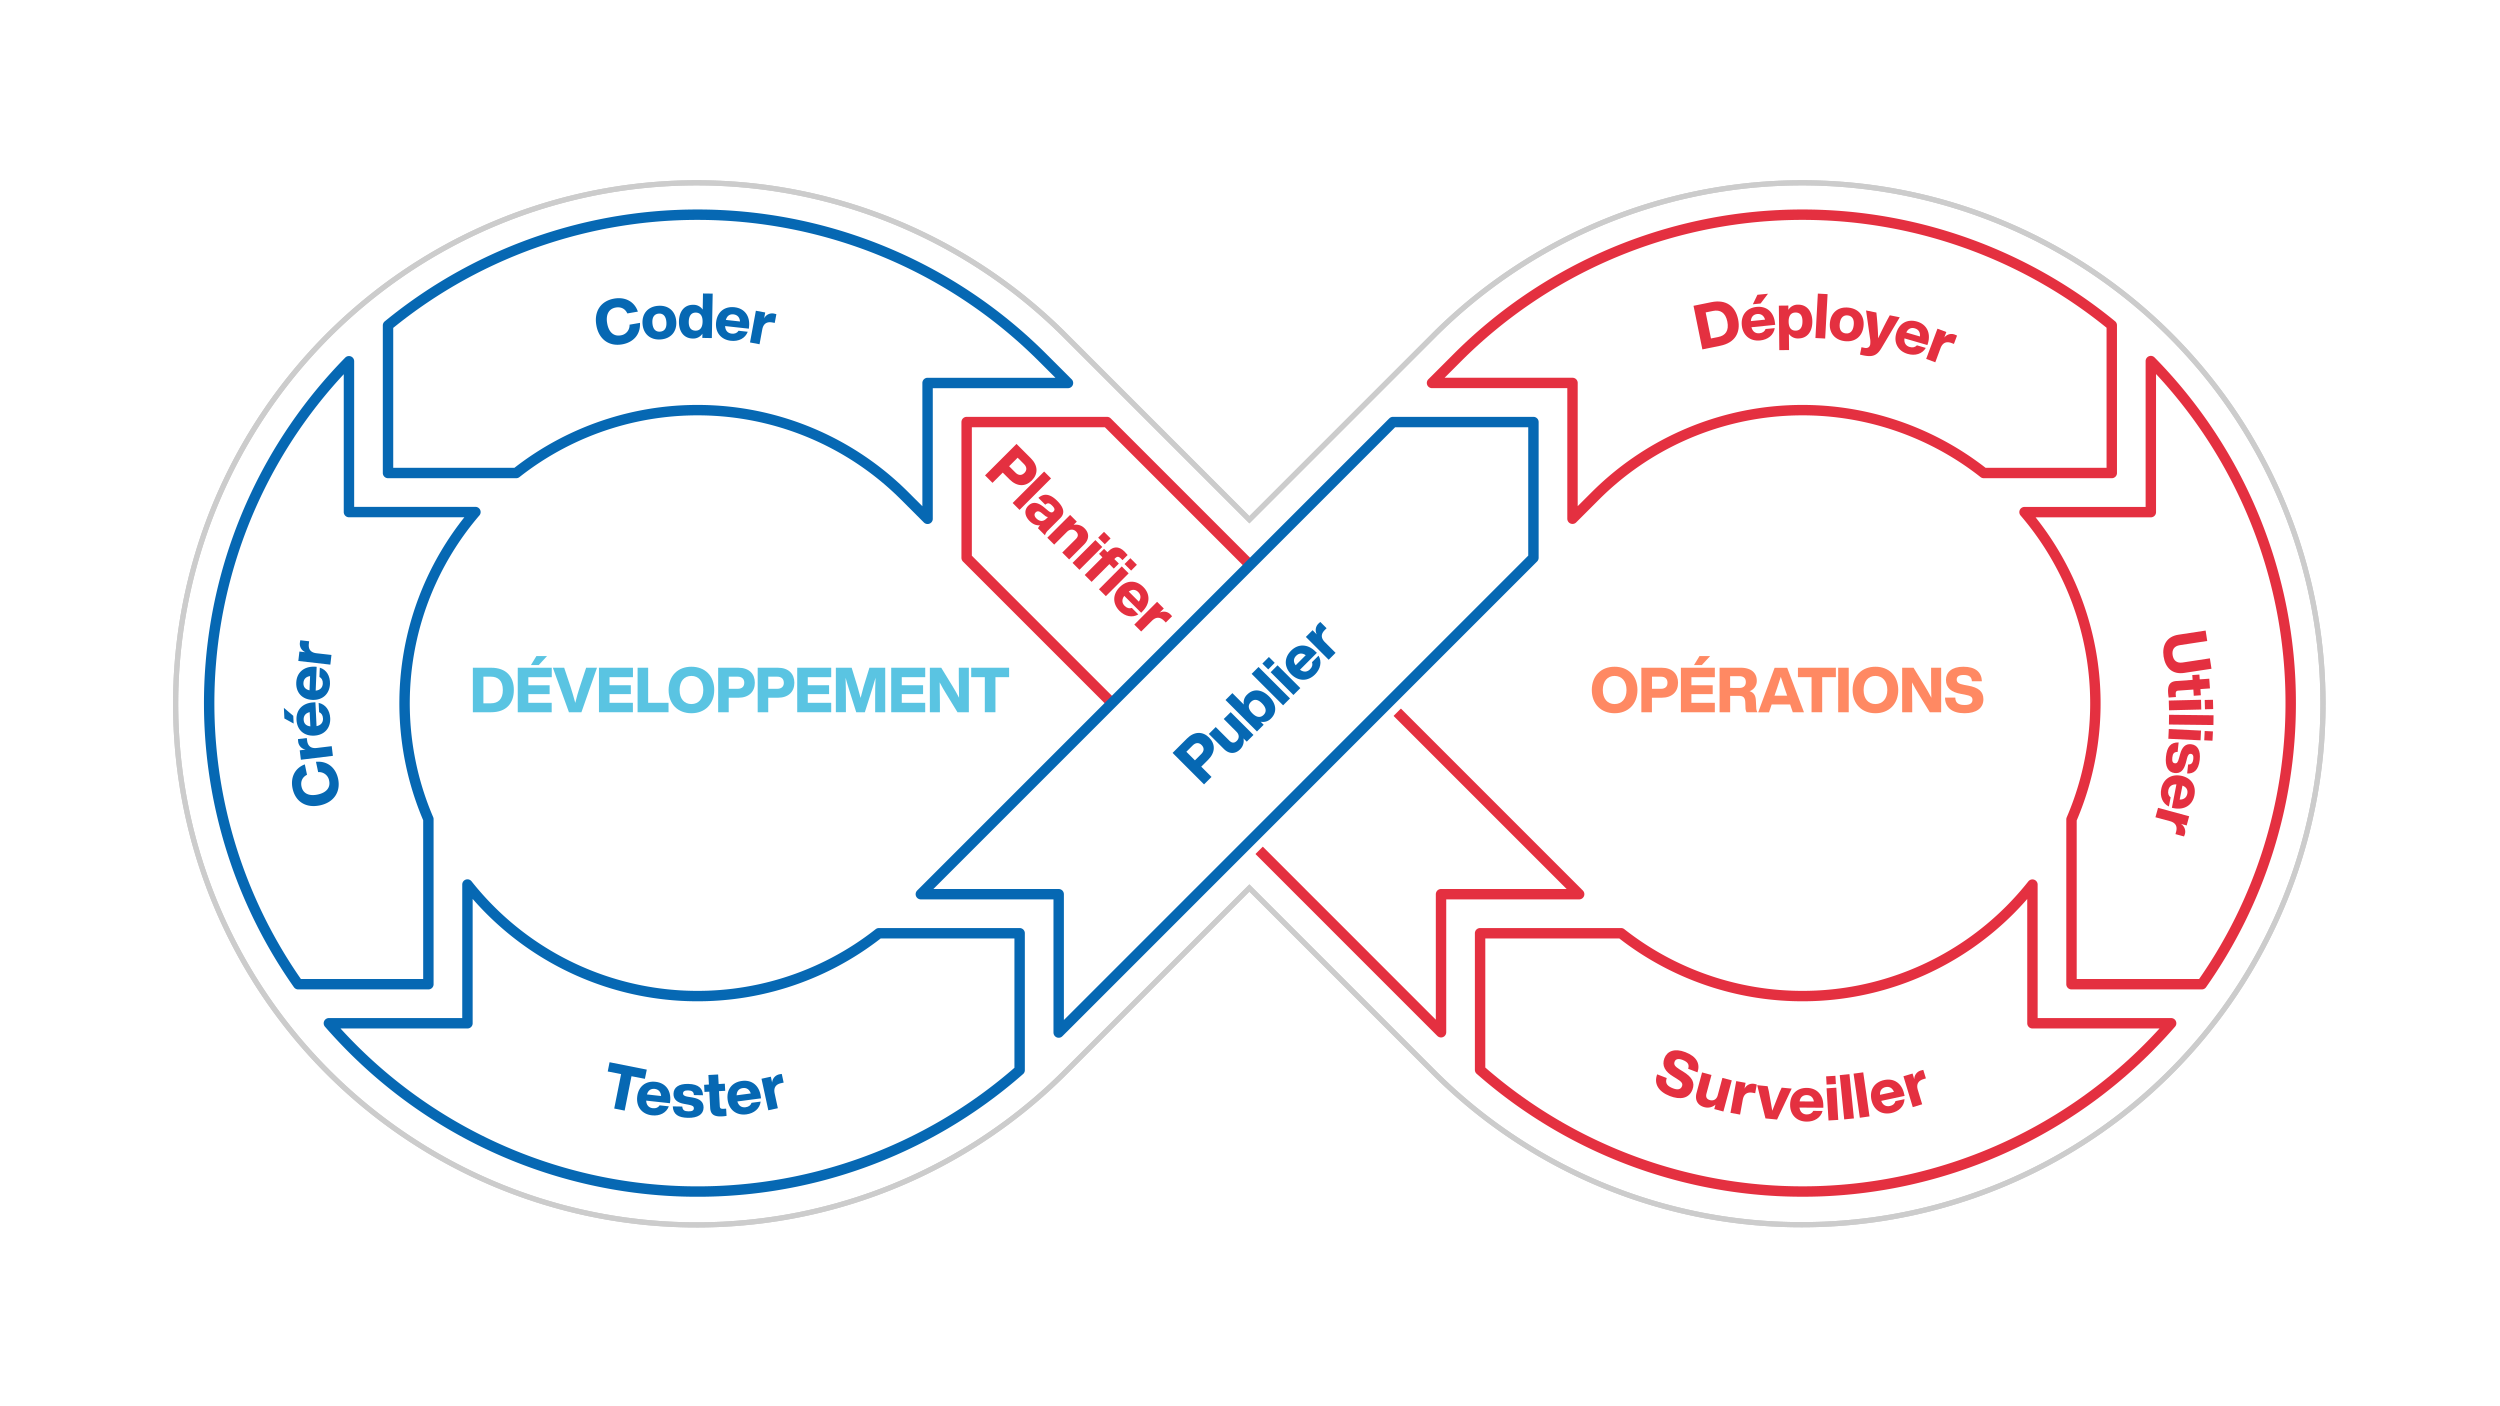 <svg xmlns="http://www.w3.org/2000/svg" xmlns:xlink="http://www.w3.org/1999/xlink" viewBox="0 0 1920 1080"><defs><filter id="Dropshadow_Rev02" x="0" y="0" width="200%" height="200%" name="Dropshadow_Rev02"><feOffset result="offOut" dx="6" dy="8" in="SourceGraphic"/><feColorMatrix result="matrixOut" values="0 0 0 0 0 0 0 0 0 0 0 0 0 0 0 0 0 0 0.5 0" in="offOut"/><feGaussianBlur result="blurOut" stdDeviation="10" in="matrixOut"/></filter></defs><g id="Layer_1" data-name="Layer 1"><path d="M1383.79,940.57a399.12,399.12,0,0,1-282.85-117.16L959.53,682,818.12,823.41a400.16,400.16,0,1,1,0-565.68L959.53,399.15l141.41-141.42a400.08,400.08,0,1,1,282.85,682.84Z" fill="#fff"/><path d="M1383.79,940.57a399.12,399.12,0,0,1-282.85-117.16L959.53,682,818.12,823.41a400.16,400.16,0,1,1,0-565.68L959.53,399.15l141.41-141.42a400.08,400.08,0,1,1,282.85,682.84Z" fill="#fff"/><path d="M1383.79,940.57a399.12,399.12,0,0,1-282.85-117.16L959.53,682,818.12,823.41a400.16,400.16,0,1,1,0-565.68L959.53,399.15l141.41-141.42a400.08,400.08,0,1,1,282.85,682.84Z" fill="none" stroke="#ccc" stroke-miterlimit="10" stroke-width="4"/><path d="M1383.79,940.57a399.12,399.12,0,0,1-282.85-117.16L959.53,682,818.12,823.41a400.16,400.16,0,1,1,0-565.68L959.53,399.15l141.41-141.42a400.08,400.08,0,1,1,282.85,682.84Z" fill="none" stroke="#ccc" stroke-miterlimit="10" stroke-width="4"/><path d="M1383.79,915.57a374,374,0,0,1-265.17-109.83h0L959.53,646.64,800.44,805.74a375.16,375.16,0,1,1,0-530.33L959.53,434.5l159.09-159.09a375.08,375.08,0,1,1,265.17,640.16Z" fill="#fff"/><path d="M1383.79,915.57a374,374,0,0,1-265.17-109.83h0L959.53,646.64,800.44,805.74a375.16,375.16,0,1,1,0-530.33L959.53,434.5l159.09-159.09a375.08,375.08,0,1,1,265.17,640.16Z" fill="#fff"/></g><g id="Layer_2" data-name="Layer 2"><path d="M1383.79,915.57a374,374,0,0,1-265.17-109.83h0L959.53,646.64,800.44,805.74a375.16,375.16,0,1,1,0-530.33L959.53,434.5l159.09-159.09a375.08,375.08,0,1,1,265.17,640.16Zm-159.1-215.9a225,225,0,1,0,0-318.2l-159.1,159.1,159.1,159.1ZM535.27,315.57a225,225,0,1,0,159.1,384.1l159.1-159.1-159.1-159.1A223.56,223.56,0,0,0,535.27,315.57Z" fill="none"/><g filter="url(#Dropshadow_Rev02)"><path d="M329,629.12a225.48,225.48,0,0,1,36.13-235.86H268V277.44a374.87,374.87,0,0,0-39,478.43H329Z" fill="#fff"/></g><path d="M329,629.12a225.48,225.48,0,0,1,36.13-235.86H268V277.44a374.87,374.87,0,0,0-39,478.43H329Z" fill="#fff"/><path d="M329,629.12a225.48,225.48,0,0,1,36.13-235.86H268V277.44a374.87,374.87,0,0,0-39,478.43H329Z" fill="none" stroke="#0668b3" stroke-linecap="round" stroke-linejoin="round" stroke-width="8"/><g filter="url(#Dropshadow_Rev02)"><path d="M396.47,363.26A225,225,0,0,1,694.84,380.9l17.54,17.54V294.13H820.2l-19.29-19.29A374.77,374.77,0,0,0,298,249.92V363.26Z" fill="#fff"/></g><path d="M396.47,363.26A225,225,0,0,1,694.84,380.9l17.54,17.54V294.13H820.2l-19.29-19.29A374.77,374.77,0,0,0,298,249.92V363.26Z" fill="#fff"/><path d="M396.47,363.26A225,225,0,0,1,694.84,380.9l17.54,17.54V294.13H820.2l-19.29-19.29A374.77,374.77,0,0,0,298,249.92V363.26Z" fill="none" stroke="#0668b3" stroke-linecap="round" stroke-linejoin="round" stroke-width="8"/><g filter="url(#Dropshadow_Rev02)"><path d="M1759.26,540a373.95,373.95,0,0,0-107.42-262.69v116h-97a225.48,225.48,0,0,1,36.07,236V755.87H1691A374.33,374.33,0,0,0,1759.26,540Z" fill="#fff"/></g><path d="M1759.26,540a373.95,373.95,0,0,0-107.42-262.69v116h-97a225.48,225.48,0,0,1,36.07,236V755.87H1691A374.33,374.33,0,0,0,1759.26,540Z" fill="#fff"/><path d="M1759.26,540a373.95,373.95,0,0,0-107.42-262.69v116h-97a225.48,225.48,0,0,1,36.07,236V755.87H1691A374.33,374.33,0,0,0,1759.26,540Z" fill="none" stroke="#e43040" stroke-linecap="round" stroke-linejoin="round" stroke-width="8"/><g filter="url(#Dropshadow_Rev02)"><path d="M1560.91,679.38a231,231,0,0,1-17.55,19.72A225.05,225.05,0,0,1,1245,716.74H1136.71V821.67a374.71,374.71,0,0,0,512.71-16.5q9.38-9.37,18-19.3h-106.5Z" fill="#fff"/></g><path d="M1560.91,679.38a231,231,0,0,1-17.55,19.72A225.05,225.05,0,0,1,1245,716.74H1136.71V821.67a374.71,374.71,0,0,0,512.71-16.5q9.38-9.37,18-19.3h-106.5Z" fill="#fff"/><path d="M1560.91,679.38a231,231,0,0,1-17.55,19.72A225.05,225.05,0,0,1,1245,716.74H1136.71V821.67a374.71,374.71,0,0,0,512.71-16.5q9.38-9.37,18-19.3h-106.5Z" fill="none" stroke="#e43040" stroke-linecap="round" stroke-linejoin="round" stroke-width="8"/><g filter="url(#Dropshadow_Rev02)"><path d="M1207.68,398.38l17.48-17.48a225,225,0,0,1,298.37-17.64h98.31V249.82a374.74,374.74,0,0,0-502.75,25l-19.29,19.29h107.88Z" fill="#fff"/></g><path d="M1207.68,398.38l17.48-17.48a225,225,0,0,1,298.37-17.64h98.31V249.82a374.74,374.74,0,0,0-502.75,25l-19.29,19.29h107.88Z" fill="#fff"/><path d="M1207.68,398.38l17.48-17.48a225,225,0,0,1,298.37-17.64h98.31V249.82a374.74,374.74,0,0,0-502.75,25l-19.29,19.29h107.88Z" fill="none" stroke="#e43040" stroke-linecap="round" stroke-linejoin="round" stroke-width="8"/><g filter="url(#Dropshadow_Rev02)"><path d="M675,716.74A225.05,225.05,0,0,1,376.64,699.1,231.08,231.08,0,0,1,359,679.31V785.87H252.59q8.62,9.9,18,19.3a374.66,374.66,0,0,0,512.49,16.7V716.74Z" fill="#fff"/></g><path d="M675,716.74A225.05,225.05,0,0,1,376.64,699.1,231.08,231.08,0,0,1,359,679.31V785.87H252.59q8.62,9.9,18,19.3a374.66,374.66,0,0,0,512.49,16.7V716.74Z" fill="#fff"/><path d="M675,716.74A225.05,225.05,0,0,1,376.64,699.1,231.08,231.08,0,0,1,359,679.31V785.87H252.59q8.62,9.9,18,19.3a374.66,374.66,0,0,0,512.49,16.7V716.74Z" fill="none" stroke="#0668b3" stroke-linecap="round" stroke-linejoin="round" stroke-width="8"/><g filter="url(#Dropshadow_Rev02)"><polygon points="1212.8 686.74 850.2 324.13 742.38 324.13 742.38 428.44 1106.71 792.78 1106.71 686.74 1212.8 686.74" fill="#fff"/></g><polygon points="1212.8 686.74 850.2 324.13 742.38 324.13 742.38 428.44 1106.71 792.78 1106.71 686.74 1212.8 686.74" fill="#fff"/><polygon points="1212.8 686.74 850.2 324.13 742.38 324.13 742.38 428.44 1106.71 792.78 1106.71 686.74 1212.8 686.74" fill="none" stroke="#e43040" stroke-linecap="round" stroke-linejoin="round" stroke-width="8"/><g filter="url(#Dropshadow_Rev02)"><polygon points="1177.68 428.38 1177.68 324.13 1069.8 324.13 707.2 686.74 813.07 686.74 813.07 793.01 1177.68 428.38" fill="#fff"/></g><polygon points="1177.68 428.38 1177.68 324.13 1069.8 324.13 707.2 686.74 813.07 686.74 813.07 793.01 1177.68 428.38" fill="#fff"/><polygon points="1177.68 428.38 1177.68 324.13 1069.8 324.13 707.2 686.74 813.07 686.74 813.07 793.01 1177.68 428.38" fill="none" stroke="#0668b3" stroke-linecap="round" stroke-linejoin="round" stroke-width="8"/><path d="M792.45,369c-4.89,4.89-11.37,4.92-17.08-.78l-5.26-5.26-7.87,7.87-5.74-5.73,24.17-24.17,11,11C797.37,357.6,797.34,364.08,792.45,369Zm-5.74-5.74c2.14-2.13,1.94-4.65-.27-6.85l-4.89-4.89L775,358.07l4.88,4.89C782.06,365.17,784.54,365.41,786.71,363.23Z" fill="#e43040"/><path d="M801.9,362.13l5.3,5.3L783,391.6l-5.3-5.3Z" fill="#e43040"/><path d="M797.21,405.78a7.19,7.19,0,0,1,1.53-2.41c-2.61.37-5.4-.64-8-3.22-3.66-3.67-4.51-8.25-1-11.75,3-3,6.82-3.22,12.32,1.39l3,2.51c1.67,1.33,2.89,1.67,4,.55s1.19-2.34-.92-4.45-3.42-2.41-5.39-.78l-5.26-5.26c4.14-3.6,8.82-3.33,14.46,2.31s5.73,9.87,2.41,13.2l-9.31,9.3a8.84,8.84,0,0,0-2.51,3.94Zm6.35-7.43,1.29-1.29a3.89,3.89,0,0,1-2.44-1.09L800,394c-2-1.6-3.43-1.67-4.65-.45s-1.09,2.92.57,4.59C798,400.21,800.81,401.1,803.56,398.35Z" fill="#e43040"/><path d="M832.57,418.19,821.1,429.66l-5.3-5.29L826.22,414c1.94-1.94,2.14-3.84.17-5.81-1.63-1.63-4.38-2.27-7,.31l-9.77,9.77-5.3-5.29,17.52-17.52,5.16,5.16-2.48,2.48a9.22,9.22,0,0,1,8.38,2.61C836.4,409.12,836.91,413.84,832.57,418.19Z" fill="#e43040"/><path d="M841.25,414.79l5.3,5.29L829,437.6l-5.29-5.3Zm6.62-6.35,5.06,5.06L848.45,418l-5.06-5.06Z" fill="#e43040"/><path d="M863.64,423.6c.82.82,1.7,1.84,2.38,2.65l-3.94,3.94-1.42-1.43c-1.5-1.49-2.78-1.42-4-.24l-.85.85,3.46,3.46-3.87,3.88L852,433.24l-13.65,13.65-5.29-5.3L846.67,428l-2.61-2.62,3.87-3.87,2.61,2.62,1-1C854.65,420,859,418.92,863.64,423.6Zm3.16,16.74-17.51,17.51-5.3-5.29L861.51,435Zm1.9-2.11-5.06-5.05,4.49-4.49,5,5.06Z" fill="#e43040"/><path d="M876.44,470.62l-13-13c-2.14,2.89-1.77,5.64.3,7.71,1.77,1.76,3.63,2.2,5.5,1.56l5,5c-4.65,2.75-10.21,1.53-14.42-2.68-5.43-5.43-5.5-12.7.07-18.26s12.73-5.6,18.19-.14,5.26,12.8-.64,18.7Zm-9.57-16.3,7.74,7.74c1.8-2.54,1.7-5.22-.44-7.36C872.23,452.76,869.72,452.29,866.87,454.32Z" fill="#e43040"/><path d="M900.15,473.28l-4.82,4.82L894,476.74c-3-2.95-6.11-3.19-9.4.1L876.42,485l-5.29-5.3,17.51-17.51,5.16,5.16-3.26,3.25a6.94,6.94,0,0,1,8.52,1.46C899.47,472.46,899.81,472.87,900.15,473.28Z" fill="#e43040"/><path d="M928.61,566.47c4.88,4.88,4.92,11.37-.78,17.07l-5.27,5.26,7.88,7.88-5.74,5.73-24.16-24.17,11-11C917.23,561.54,923.72,561.58,928.61,566.47Zm-5.74,5.73c-2.14-2.14-4.65-1.93-6.86.27l-4.89,4.89,6.59,6.59,4.89-4.89C924.8,576.85,925,574.38,922.87,572.2Z" fill="#0668b3"/><path d="M945.16,546.93l17.51,17.51-5.16,5.16L955,567.12a9.19,9.19,0,0,1-2.62,8.39c-3.46,3.46-8.18,4-12.52-.38l-11.48-11.47,5.3-5.29,10.42,10.42c1.93,1.93,3.83,2.14,5.8.17,1.63-1.63,2.28-4.38-.3-7l-9.78-9.78Z" fill="#0668b3"/><path d="M974.68,534.92c5.56,5.57,6.28,12.05,1.53,16.8a8.42,8.42,0,0,1-8.05,2.55l2.34,2.34-5.16,5.16L941.18,537.6l5.29-5.29,8.79,8.79a8.38,8.38,0,0,1,2.62-7.71C962.63,528.64,969.11,529.36,974.68,534.92Zm-5.5,5.23c-3.33-3.33-6.18-3.39-8.52-1s-2.17,5.36,1.15,8.69,6.32,3.53,8.69,1.15S972.51,543.48,969.18,540.15Z" fill="#0668b3"/><path d="M961.25,517.53l5.29-5.29,24.17,24.16-5.29,5.3Z" fill="#0668b3"/><path d="M969.49,509.63l5-5.06,4.49,4.48L974,514.11Zm6.35,6.62,5.29-5.3,17.52,17.52-5.3,5.29Z" fill="#0668b3"/><path d="M1011.37,501.36l-13,13c2.88,2.13,5.63,1.76,7.7-.31,1.77-1.77,2.21-3.63,1.56-5.5l5-5c2.75,4.65,1.52,10.21-2.68,14.42-5.43,5.43-12.7,5.5-18.27-.06s-5.6-12.73-.13-18.2,12.8-5.26,18.7.65Zm-16.3,9.57,7.74-7.74c-2.55-1.8-5.23-1.7-7.36.44C993.51,505.57,993,508.08,995.07,510.93Z" fill="#0668b3"/><path d="M1014,477.65l4.82,4.82-1.35,1.36c-3,2.95-3.2,6.11.1,9.4l8.14,8.15-5.29,5.3-17.52-17.52,5.16-5.16,3.26,3.26a6.94,6.94,0,0,1,1.46-8.52C1013.21,478.33,1013.62,478,1014,477.65Z" fill="#0668b3"/><path d="M1334.88,245.33c2,10-2.25,17.89-13.73,20.22l-13.73,2.79-6.8-33.49,13.73-2.79C1325.83,229.73,1332.84,235.31,1334.88,245.33ZM1326.6,247c-1.42-7-5.57-9.3-11-8.2l-5.65,1.15,4.07,20,5.64-1.15C1325.1,257.75,1328,254,1326.6,247Z" fill="#e43040"/><path d="M1363.36,249.48l-18.25,1.83c.88,3.48,3.25,4.93,6.16,4.64,2.48-.25,4-1.41,4.69-3.27L1363,252c-.82,5.34-5.29,8.88-11.21,9.47-7.64.77-13.31-3.77-14.09-11.61s3.72-13.4,11.41-14.17,13.23,4,14.07,12.34Zm-18.67-2.9,10.88-1.09c-.83-3-3-4.63-6-4.33C1346.87,241.44,1344.91,243.08,1344.69,246.58Zm7.42-13.48-5.92.59,3.51-7.3,8.12-.81Z" fill="#e43040"/><path d="M1391.87,246.86c.08,7.87-3.95,13-10.67,13.07a8.34,8.34,0,0,1-7.33-3.52l.13,12.43-7.49.08-.35-34.18,7.3-.08,0,3.31a8.44,8.44,0,0,1,7.45-4C1387.66,233.94,1391.79,239,1391.87,246.86Zm-7.58-.11c0-4.71-2-6.75-5.35-6.72s-5.31,2.31-5.26,7,2,6.94,5.4,6.9S1384.33,251.45,1384.29,246.75Z" fill="#e43040"/><path d="M1396.11,225.48l7.48.41L1401.73,260l-7.48-.4Z" fill="#e43040"/><path d="M1405.39,247.61c.93-7.81,6.57-12.27,14.44-11.34s12.27,6.57,11.35,14.39-6.57,12.27-14.39,11.35S1404.47,255.43,1405.39,247.61Zm18.26,2.16c.55-4.67-1.23-7.15-4.52-7.54s-5.66,1.6-6.21,6.27,1.24,7.16,4.57,7.55S1423.1,254.44,1423.65,249.77Z" fill="#e43040"/><path d="M1459,243.68l-13.91,23.43c-3.35,5.69-6.58,7.33-13.78,5.87-1.41-.28-2.1-.47-2.85-.67l1.15-5.65,2.35.48c2.73.55,4-.81,4.36-2.64a16.43,16.43,0,0,0-.18-4.94l-3-21.12,7.91,1.6.38,3.66c.45,5,.85,10.31,1,16.13,2.45-5.34,4.82-10,7.14-14.43l1.79-3.26Z" fill="#e43040"/><path d="M1480.23,265l-17.6-5.12c-.49,3.56,1.16,5.79,4,6.61,2.4.69,4.25.18,5.57-1.28l6.82,2c-2.75,4.65-8.22,6.26-13.93,4.6-7.37-2.15-10.93-8.48-8.73-16s8.46-11,15.88-8.87,10.77,8.68,8.44,16.7ZM1464,255.35l10.51,3.06c.35-3.1-1-5.4-3.93-6.24C1468,251.4,1465.52,252.2,1464,255.35Z" fill="#e43040"/><path d="M1503,257.75l-2.39,6.39-1.8-.68c-3.91-1.46-6.88-.36-8.51,4l-4,10.79-7-2.62,8.67-23.2,6.83,2.55-1.61,4.32a6.92,6.92,0,0,1,8.36-2.21C1502.08,257.29,1502.56,257.52,1503,257.75Z" fill="#e43040"/><path d="M458,249.84c-1.89-10.83,3.46-18.73,13.72-20.52,8-1.39,15.38,1.85,18.17,10l-8.09,1.41c-1.73-3.79-5.09-5.2-8.88-4.55-5.44.95-7.76,5.5-6.6,12.17s4.89,10.16,10.33,9.21a7.86,7.86,0,0,0,6.85-8.21l8-1.39c.53,9.16-5.36,15.06-13.64,16.5C467.81,266.25,459.88,260.67,458,249.84Z" fill="#0668b3"/><path d="M493.46,248.71c-.56-7.85,4.15-13.29,12.05-13.86s13.29,4.15,13.86,12-4.15,13.3-12,13.86S494,256.56,493.46,248.71Zm18.34-1.31c-.33-4.7-2.55-6.8-5.86-6.56s-5.25,2.64-4.91,7.33,2.56,6.79,5.91,6.55S512.14,252.09,511.8,247.4Z" fill="#0668b3"/><path d="M547.34,225.49l-.65,34.17-7.3-.14.07-3.22A8.42,8.42,0,0,1,532,260c-6.72-.13-10.7-5.29-10.56-13.16s4.33-12.88,11.05-12.75a8.4,8.4,0,0,1,7.18,3.69l.23-12.38Zm-7.76,21.65c.09-4.71-1.83-7-5.19-7.06s-5.33,2.34-5.42,7,1.84,6.8,5.15,6.86S539.49,251.84,539.58,247.14Z" fill="#0668b3"/><path d="M575.11,252.42l-18.22-2c.13,3.59,2.15,5.5,5.06,5.82,2.48.27,4.21-.55,5.26-2.22l7.06.77c-1.9,5.06-7,7.59-12.93,6.94-7.63-.84-12.23-6.46-11.37-14.29s6.42-12.33,14.1-11.49,12.12,6.69,11.2,15Zm-17.66-6.72,10.88,1.2c-.19-3.11-2-5.14-5-5.47C560.66,241.13,558.4,242.33,557.45,245.7Z" fill="#0668b3"/><path d="M596.26,241.3,595,248l-1.89-.35c-4.1-.76-6.84.83-7.69,5.41l-2.1,11.33L576,263l4.51-24.35,7.18,1.33-.84,4.53a6.9,6.9,0,0,1,7.84-3.62C595.24,241,595.75,241.16,596.26,241.3Z" fill="#0668b3"/><path d="M495.28,828.54l-10.3-2-5.25,26.41-8-1.59L477,824.9l-10.26-2,1.41-7.11,28.58,5.68Z" fill="#0668b3"/><path d="M514.5,847.28l-18.22-2c.13,3.59,2.14,5.5,5.05,5.83,2.48.28,4.21-.54,5.27-2.21l7.06.78c-1.92,5.05-7,7.57-12.94,6.91-7.64-.85-12.22-6.48-11.35-14.3s6.45-12.32,14.13-11.46,12.09,6.71,11.17,15Zm-17.64-6.76,10.87,1.22c-.18-3.11-1.94-5.14-4.94-5.48C500.07,836,497.81,837.15,496.86,840.52Z" fill="#0668b3"/><path d="M516.69,849.69l7.29.14c.24,2.69,1.56,3.63,4.68,3.69s4.2-.84,4.22-2.32-.87-2.23-4.21-2.82l-3.21-.59c-5.22-.91-8.29-3.33-8.21-7.74.1-4.94,4-7.75,11.29-7.61,8.35.16,11.21,3.86,11.35,8.71l-7-.13c0-2.69-1.8-3.54-4.49-3.59s-3.81.84-3.83,2.28,1.15,2.13,3.55,2.56l3.68.6c5.84,1,8.63,3.43,8.54,7.85-.1,5.13-4.52,7.93-12,7.78S517,855.84,516.69,849.69Z" fill="#0668b3"/><path d="M552.18,838l.63,11.55c.1,1.82,1,2.11,2.94,2l1.92-.11L558,857a27.62,27.62,0,0,1-3.44.38c-6.18.34-8.88-1.54-9.15-6.62l-.67-12.36-3.69.2-.3-5.47,3.69-.2-.39-7.33,7.47-.4.4,7.33,4.74-.26.3,5.47Z" fill="#0668b3"/><path d="M584.47,843.52l-18.18,2.4c1,3.45,3.4,4.83,6.3,4.45,2.48-.33,4-1.54,4.59-3.42l7-.92c-.65,5.36-5,9-10.91,9.81-7.61,1-13.42-3.36-14.44-11.17s3.3-13.51,11-14.52,13.36,3.62,14.45,11.9Zm-18.75-2.32,10.85-1.43c-.92-3-3.11-4.53-6.11-4.13C567.75,836,565.84,837.7,565.72,841.2Z" fill="#0668b3"/><path d="M600.4,824.78l1.44,6.66-1.88.41c-4.08.88-6,3.41-5,8l2.43,11.26-7.32,1.58-5.24-24.21L592,826.9l1,4.5a6.93,6.93,0,0,1,5.84-6.37C599.35,824.91,599.87,824.84,600.4,824.78Z" fill="#0668b3"/><path d="M1272.71,825.09l7.35,2.84c-1.59,4.37.92,6.42,4.86,7.94,3.58,1.38,5.92.79,6.83-1.58.83-2.15-.19-3.52-4.26-6l-2.41-1.49c-6.27-3.76-9-8.32-6.81-14.1,2.09-5.42,7.77-7.86,16.1-4.65,8.68,3.35,11.54,8.88,9.29,15.52l-7.17-2.76c1-3,0-5.15-4.27-6.79-3.31-1.28-5.35-.68-6.12,1.34-.87,2.24.27,3.7,3.91,6l2.5,1.53c7.12,4.34,9.36,8.55,7.27,14-2.59,6.71-9.26,8-17.41,4.86C1273.28,838.17,1270.1,832,1272.71,825.09Z" fill="#e43040"/><path d="M1330,829.73l-6.44,23.92-7-1.9.91-3.38a9.17,9.17,0,0,1-8.57,1.92c-4.73-1.27-7.52-5.11-5.93-11l4.22-15.67,7.23,1.95-3.83,14.23c-.71,2.64.06,4.39,2.75,5.11,2.23.6,4.93-.21,5.88-3.74l3.59-13.35Z" fill="#e43040"/><path d="M1349.21,832.89l-1.22,6.7-1.89-.34c-4.11-.75-6.84.86-7.67,5.44L1336.37,856l-7.37-1.34,4.43-24.37,7.18,1.31-.83,4.53a6.94,6.94,0,0,1,7.84-3.65C1348.19,832.6,1348.7,832.75,1349.21,832.89Z" fill="#e43040"/><path d="M1376,836.05l-11.23,23.77-8.89-.88-6.35-25.52,8,.8.92,3.85c.87,4.86,1.8,10,2.66,15,1.82-4.69,3.75-9.57,5.55-14.16l1.66-3.6Z" fill="#e43040"/><path d="M1400.32,850.76l-18.33-.14c.5,3.55,2.69,5.25,5.62,5.27,2.5,0,4.14-1,5-2.74l7.11.06c-1.39,5.22-6.21,8.25-12.16,8.2-7.68-.06-12.83-5.18-12.76-13.06s5.14-12.92,12.86-12.85,12.73,5.42,12.66,13.77Zm-18.25-4.89,11,.08c-.51-3.07-2.46-4.91-5.49-4.94C1384.8,841,1382.68,842.42,1382.07,845.87Z" fill="#e43040"/><path d="M1402.45,826.64l7.14-.43.38,6.33-7.14.43Zm.36,9.17,7.48-.46,1.49,24.73-7.47.45Z" fill="#e43040"/><path d="M1412.92,825.7l7.46-.75,3.43,34-7.45.76Z" fill="#e43040"/><path d="M1423.54,824.56l7.42-1,4.82,33.83-7.42,1.06Z" fill="#e43040"/><path d="M1462.72,841.65l-17.93,3.83c1.25,3.36,3.76,4.54,6.63,3.93,2.44-.52,3.82-1.85,4.3-3.76l6.94-1.49c-.22,5.4-4.27,9.41-10.09,10.65-7.51,1.61-13.64-2.29-15.29-10s2.22-13.73,9.78-15.35,13.6,2.54,15.34,10.71Zm-18.88-.83,10.7-2.29c-1.16-2.89-3.46-4.26-6.42-3.63C1445.44,835.47,1443.68,837.32,1443.84,840.82Z" fill="#e43040"/><path d="M1477.09,821.69l2,6.52-1.84.56c-4,1.21-5.7,3.88-4.35,8.33l3.33,11L1469,850.3l-7.16-23.72,7-2.1,1.33,4.41a6.92,6.92,0,0,1,5.31-6.82C1476.05,821.9,1476.57,821.8,1477.09,821.69Z" fill="#e43040"/><path d="M1673,487.46l20.92-3.19,1.23,8-21,3.21c-4.41.67-6.2,3.57-5.58,7.65s3.2,6.35,7.62,5.68l21-3.21,1.23,8-20.93,3.19c-9,1.37-14.51-3.8-15.86-12.63C1660.34,495.71,1664,488.83,1673,487.46Z" fill="#e43040"/><path d="M1684.51,529.58l-11.54.82c-1.81.13-2.09,1.06-2,3l.14,1.92-5.56.39a27.71,27.71,0,0,1-.43-3.43c-.44-6.18,1.39-8.9,6.46-9.27l12.35-.87-.26-3.69,5.46-.39.26,3.69,7.33-.52.53,7.47-7.33.52.34,4.74-5.46.39Z" fill="#e43040"/><path d="M1690.39,537.42l.18,7.48-24.76.61-.19-7.48Zm9.17,0,.17,7.15-6.33.16-.18-7.15Z" fill="#e43040"/><path d="M1700,549.34l-.09,7.49-34.17-.4.08-7.48Z" fill="#e43040"/><path d="M1690.39,561.08l-.36,7.49-24.75-1.2.36-7.48Zm9.15.64-.35,7.14-6.33-.3.35-7.15Z" fill="#e43040"/><path d="M1673.19,570.21l-.77,7.25c-2.71,0-3.76,1.24-4.09,4.34s.46,4.25,2,4.41,2.29-.67,3.17-4l.87-3.14c1.36-5.11,4-8,8.42-7.5,4.92.53,7.37,4.7,6.6,11.91-.89,8.3-4.82,10.83-9.67,10.55l.74-6.92c2.68.19,3.68-1.49,4-4.16s-.5-3.87-1.94-4-2.23,1-2.86,3.31l-.92,3.62c-1.53,5.73-4.17,8.29-8.56,7.82-5.11-.54-7.5-5.19-6.72-12.59S1667,570,1673.19,570.21Z" fill="#e43040"/><path d="M1668,620.39l3.48-18c-3.59-.15-5.66,1.7-6.22,4.57-.47,2.45.21,4.25,1.79,5.43l-1.35,7c-4.88-2.32-7-7.61-5.86-13.46,1.46-7.54,7.44-11.66,15.17-10.17s11.77,7.41,10.3,15-7.65,11.52-15.85,9.94Zm8.13-17.06L1674,614.08c3.11.06,5.28-1.53,5.85-4.5C1680.4,606.9,1679.39,604.55,1676.1,603.33Z" fill="#e43040"/><path d="M1677.33,642.4l-6.58-1.79.5-1.85c1.09-4-.27-6.89-4.77-8.11l-11.11-3,2-7.23,23.9,6.48-1.91,7.05-4.44-1.21a7,7,0,0,1,3,8.12C1677.7,641.4,1677.51,641.9,1677.33,642.4Z" fill="#e43040"/><path d="M245.69,618.53c-10.76,2.25-18.83-2.82-21-13-1.67-7.93,1.32-15.43,9.41-18.5l1.68,8c-3.73,1.86-5,5.27-4.23,9,1.13,5.4,5.75,7.57,12.38,6.18s10-5.24,8.85-10.64a7.88,7.88,0,0,0-8.44-6.57l-1.67-7.93c9.15-.84,15.24,4.84,17,13.06C261.76,608.14,256.45,616.27,245.69,618.53Z" fill="#0668b3"/><path d="M228.87,567.62l6.76-.82.23,1.91c.5,4.14,2.84,6.28,7.46,5.72l11.44-1.38.9,7.43-24.59,3-.88-7.24,4.58-.55a6.92,6.92,0,0,1-5.8-6.41A15.48,15.48,0,0,1,228.87,567.62Z" fill="#0668b3"/><path d="M225.23,549.74l.28,5.94-7.1-3.89-.39-8.15Zm17-10.38.88,18.32c3.52-.7,5.09-3,4.95-5.91-.12-2.5-1.2-4.08-3-4.85l-.34-7.1c5.29,1.09,8.59,5.74,8.88,11.68.36,7.68-4.47,13.1-12.33,13.48s-13.19-4.42-13.56-12.14,4.71-13,13.05-13.41Zm-3.87,18.5-.53-10.94c-3,.68-4.77,2.73-4.62,5.75C233.29,555.41,234.83,557.45,238.31,557.86Z" fill="#0668b3"/><path d="M243.19,512.1l-.74,18.32c3.57-.38,5.34-2.52,5.46-5.45.1-2.49-.84-4.16-2.58-5.1l.29-7.1c5.17,1.55,8,6.47,7.81,12.42-.31,7.68-5.61,12.65-13.47,12.34s-12.75-5.56-12.44-13.28S233.36,511.7,241.7,512Zm-5.48,18.08.44-10.94c-3.09.41-5,2.3-5.12,5.32C232.92,527.3,234.28,529.47,237.71,530.18Z" fill="#0668b3"/><path d="M230.64,491.72l6.77.78-.22,1.91c-.47,4.14,1.3,6.76,5.93,7.29L254.56,503l-.85,7.44-24.6-2.82.83-7.24,4.57.52a6.93,6.93,0,0,1-4.15-7.58A15.4,15.4,0,0,1,230.64,491.72Z" fill="#0668b3"/><path d="M394.63,529.91c0,10.23-5.76,17.09-17.47,17.09h-14V512.82h14C388.87,512.82,394.63,519.69,394.63,529.91Zm-8.45,0c0-7.1-3.6-10.22-9.17-10.22h-5.76v20.45H377C382.58,540.14,386.18,537,386.18,529.91Z" fill="#5ac4e2"/><path d="M405.75,520.07v6.19h16.37v6.82H405.75v6.67H423.7V547H397.63V512.82h26.12v7.25Zm8-9.31h-6l4.23-6.92h8.16Z" fill="#5ac4e2"/><path d="M458.49,512.82,446.54,547h-9.6L424.6,512.82h8.69l5,15c1.15,3.6,2.4,7.73,3.51,12,1-4.27,2.25-8.4,3.41-12l4.94-15Z" fill="#5ac4e2"/><path d="M468.11,520.07v6.19h16.37v6.82H468.11v6.67h17.95V547H460V512.82h26.11v7.25Z" fill="#5ac4e2"/><path d="M513.43,539.75V547H489.67V512.82h8.11v26.93Z" fill="#5ac4e2"/><path d="M513.49,529.91c0-10.8,7-17.86,17.52-17.86s17.52,7.06,17.52,17.86-7.11,17.86-17.52,17.86S513.49,540.71,513.49,529.91Zm26.64,0c0-6.77-3.65-10.8-9.12-10.8s-9.07,4-9.07,10.8,3.6,10.8,9.07,10.8S540.13,536.68,540.13,529.91Z" fill="#5ac4e2"/><path d="M579.71,524.34c0,6.91-4.56,11.52-12.62,11.52h-7.44V547h-8.11V512.82h15.55C575.15,512.82,579.71,517.43,579.71,524.34Zm-8.11,0c0-3-1.92-4.65-5-4.65h-6.91V529h6.91C569.68,529,571.6,527.41,571.6,524.34Z" fill="#5ac4e2"/><path d="M610.07,524.34c0,6.91-4.56,11.52-12.62,11.52H590V547H581.9V512.82h15.55C605.51,512.82,610.07,517.43,610.07,524.34Zm-8.11,0c0-3-1.92-4.65-5-4.65H590V529h6.91C600,529,602,527.41,602,524.34Z" fill="#5ac4e2"/><path d="M620.37,520.07v6.19h16.37v6.82H620.37v6.67h18V547H612.26V512.82h26.11v7.25Z" fill="#5ac4e2"/><path d="M679.85,512.82V547h-7.73V537c0-5.48,0-10.66.29-16.52-.72,2.6-1.39,4.85-2.3,7.78L664.2,547h-6.62l-5.91-18.77c-.91-2.93-1.58-5.14-2.25-7.73.19,5.86.24,11,.24,16.47v10h-7.73V512.82h12.14l4.52,14.69c.81,2.74,1.63,5.71,2.35,8.5.72-2.84,1.53-5.91,2.3-8.64l4.47-14.55Z" fill="#5ac4e2"/><path d="M692.56,520.07v6.19h16.37v6.82H692.56v6.67h18V547H684.45V512.82h26.12v7.25Z" fill="#5ac4e2"/><path d="M744.08,512.82V547h-8.74L727,533.37c-1.92-3.17-3.75-6.2-5.33-9.32.14,5.57.19,10.56.19,15.8V547h-7.73V512.82h8.74l8.35,13.63c1.64,2.69,3.75,6.24,5.33,9.41-.14-5.61-.19-10.61-.19-15.89v-7.15Z" fill="#5ac4e2"/><path d="M775,520.07H764.5V547h-8.16V520.07H745.88v-7.25H775Z" fill="#5ac4e2"/><path d="M1222.51,529.91c0-10.8,7.06-17.86,17.53-17.86s17.52,7.06,17.52,17.86-7.11,17.86-17.52,17.86S1222.51,540.71,1222.51,529.91Zm26.65,0c0-6.77-3.65-10.8-9.12-10.8s-9.08,4-9.08,10.8,3.6,10.8,9.08,10.8S1249.16,536.68,1249.16,529.91Z" fill="#ff8963"/><path d="M1288.74,524.34c0,6.91-4.56,11.52-12.62,11.52h-7.44V547h-8.12V512.82h15.56C1284.18,512.82,1288.74,517.43,1288.74,524.34Zm-8.11,0c0-3-1.92-4.65-5-4.65h-6.91V529h6.91C1278.71,529,1280.63,527.41,1280.63,524.34Z" fill="#ff8963"/><path d="M1299,520.07v6.19h16.36v6.82H1299v6.67h18V547h-26.07V512.82H1317v7.25Zm8-9.31h-6l4.23-6.92h8.16Z" fill="#ff8963"/><path d="M1349.69,547h-8.36a8.17,8.17,0,0,1-.81-3.74l-.15-3.84c-.14-4.13-2-5-5-5h-6.62V547h-8.11V512.82h16.17c8.6,0,12.39,4.37,12.39,9.89a8.29,8.29,0,0,1-5.52,8.11c3.93,1.3,4.7,4.08,4.85,7.68l.24,4.8A7.51,7.51,0,0,0,1349.69,547Zm-13.83-18.67c3.12,0,4.94-1.59,4.94-4.56s-1.82-4.47-5.08-4.47h-7v9Z" fill="#ff8963"/><path d="M1374.84,541.05h-14.21l-2,6h-8.31l12.58-34.18h9.65L1385.45,547h-8.6Zm-2.31-6.77-2-5.86c-.91-2.54-1.92-5.66-2.88-8.64-1,3-2,6.1-2.83,8.64l-2,5.86Z" fill="#ff8963"/><path d="M1409.94,520.07h-10.51V547h-8.16V520.07h-10.46v-7.25h29.13Z" fill="#ff8963"/><path d="M1411.72,512.82h8.11V547h-8.11Z" fill="#ff8963"/><path d="M1422.81,529.91c0-10.8,7.06-17.86,17.52-17.86s17.52,7.06,17.52,17.86-7.1,17.86-17.52,17.86S1422.81,540.71,1422.81,529.91Zm26.64,0c0-6.77-3.65-10.8-9.12-10.8s-9.07,4-9.07,10.8,3.6,10.8,9.07,10.8S1449.45,536.68,1449.45,529.91Z" fill="#ff8963"/><path d="M1490.81,512.82V547h-8.73l-8.36-13.63c-1.92-3.17-3.74-6.2-5.32-9.32.14,5.57.19,10.56.19,15.8V547h-7.73V512.82h8.74l8.35,13.63c1.63,2.69,3.74,6.24,5.33,9.41-.15-5.61-.2-10.61-.2-15.89v-7.15Z" fill="#ff8963"/><path d="M1493.78,535.77h7.87c.1,4.65,3.17,5.66,7.39,5.66,3.84,0,5.81-1.39,5.81-3.93,0-2.31-1.44-3.22-6.14-4.08l-2.79-.53c-7.2-1.25-11.42-4.52-11.42-10.71,0-5.81,4.41-10.13,13.34-10.13,9.32,0,14,4.13,14.26,11.14h-7.68c-.19-3.17-1.87-4.8-6.43-4.8-3.56,0-5.24,1.3-5.24,3.46,0,2.4,1.59,3.36,5.81,4.17l2.88.53c8.21,1.49,11.81,4.61,11.81,10.42,0,7.2-5.76,10.8-14.5,10.8C1499,547.77,1493.83,543.16,1493.78,535.77Z" fill="#ff8963"/></g></svg>